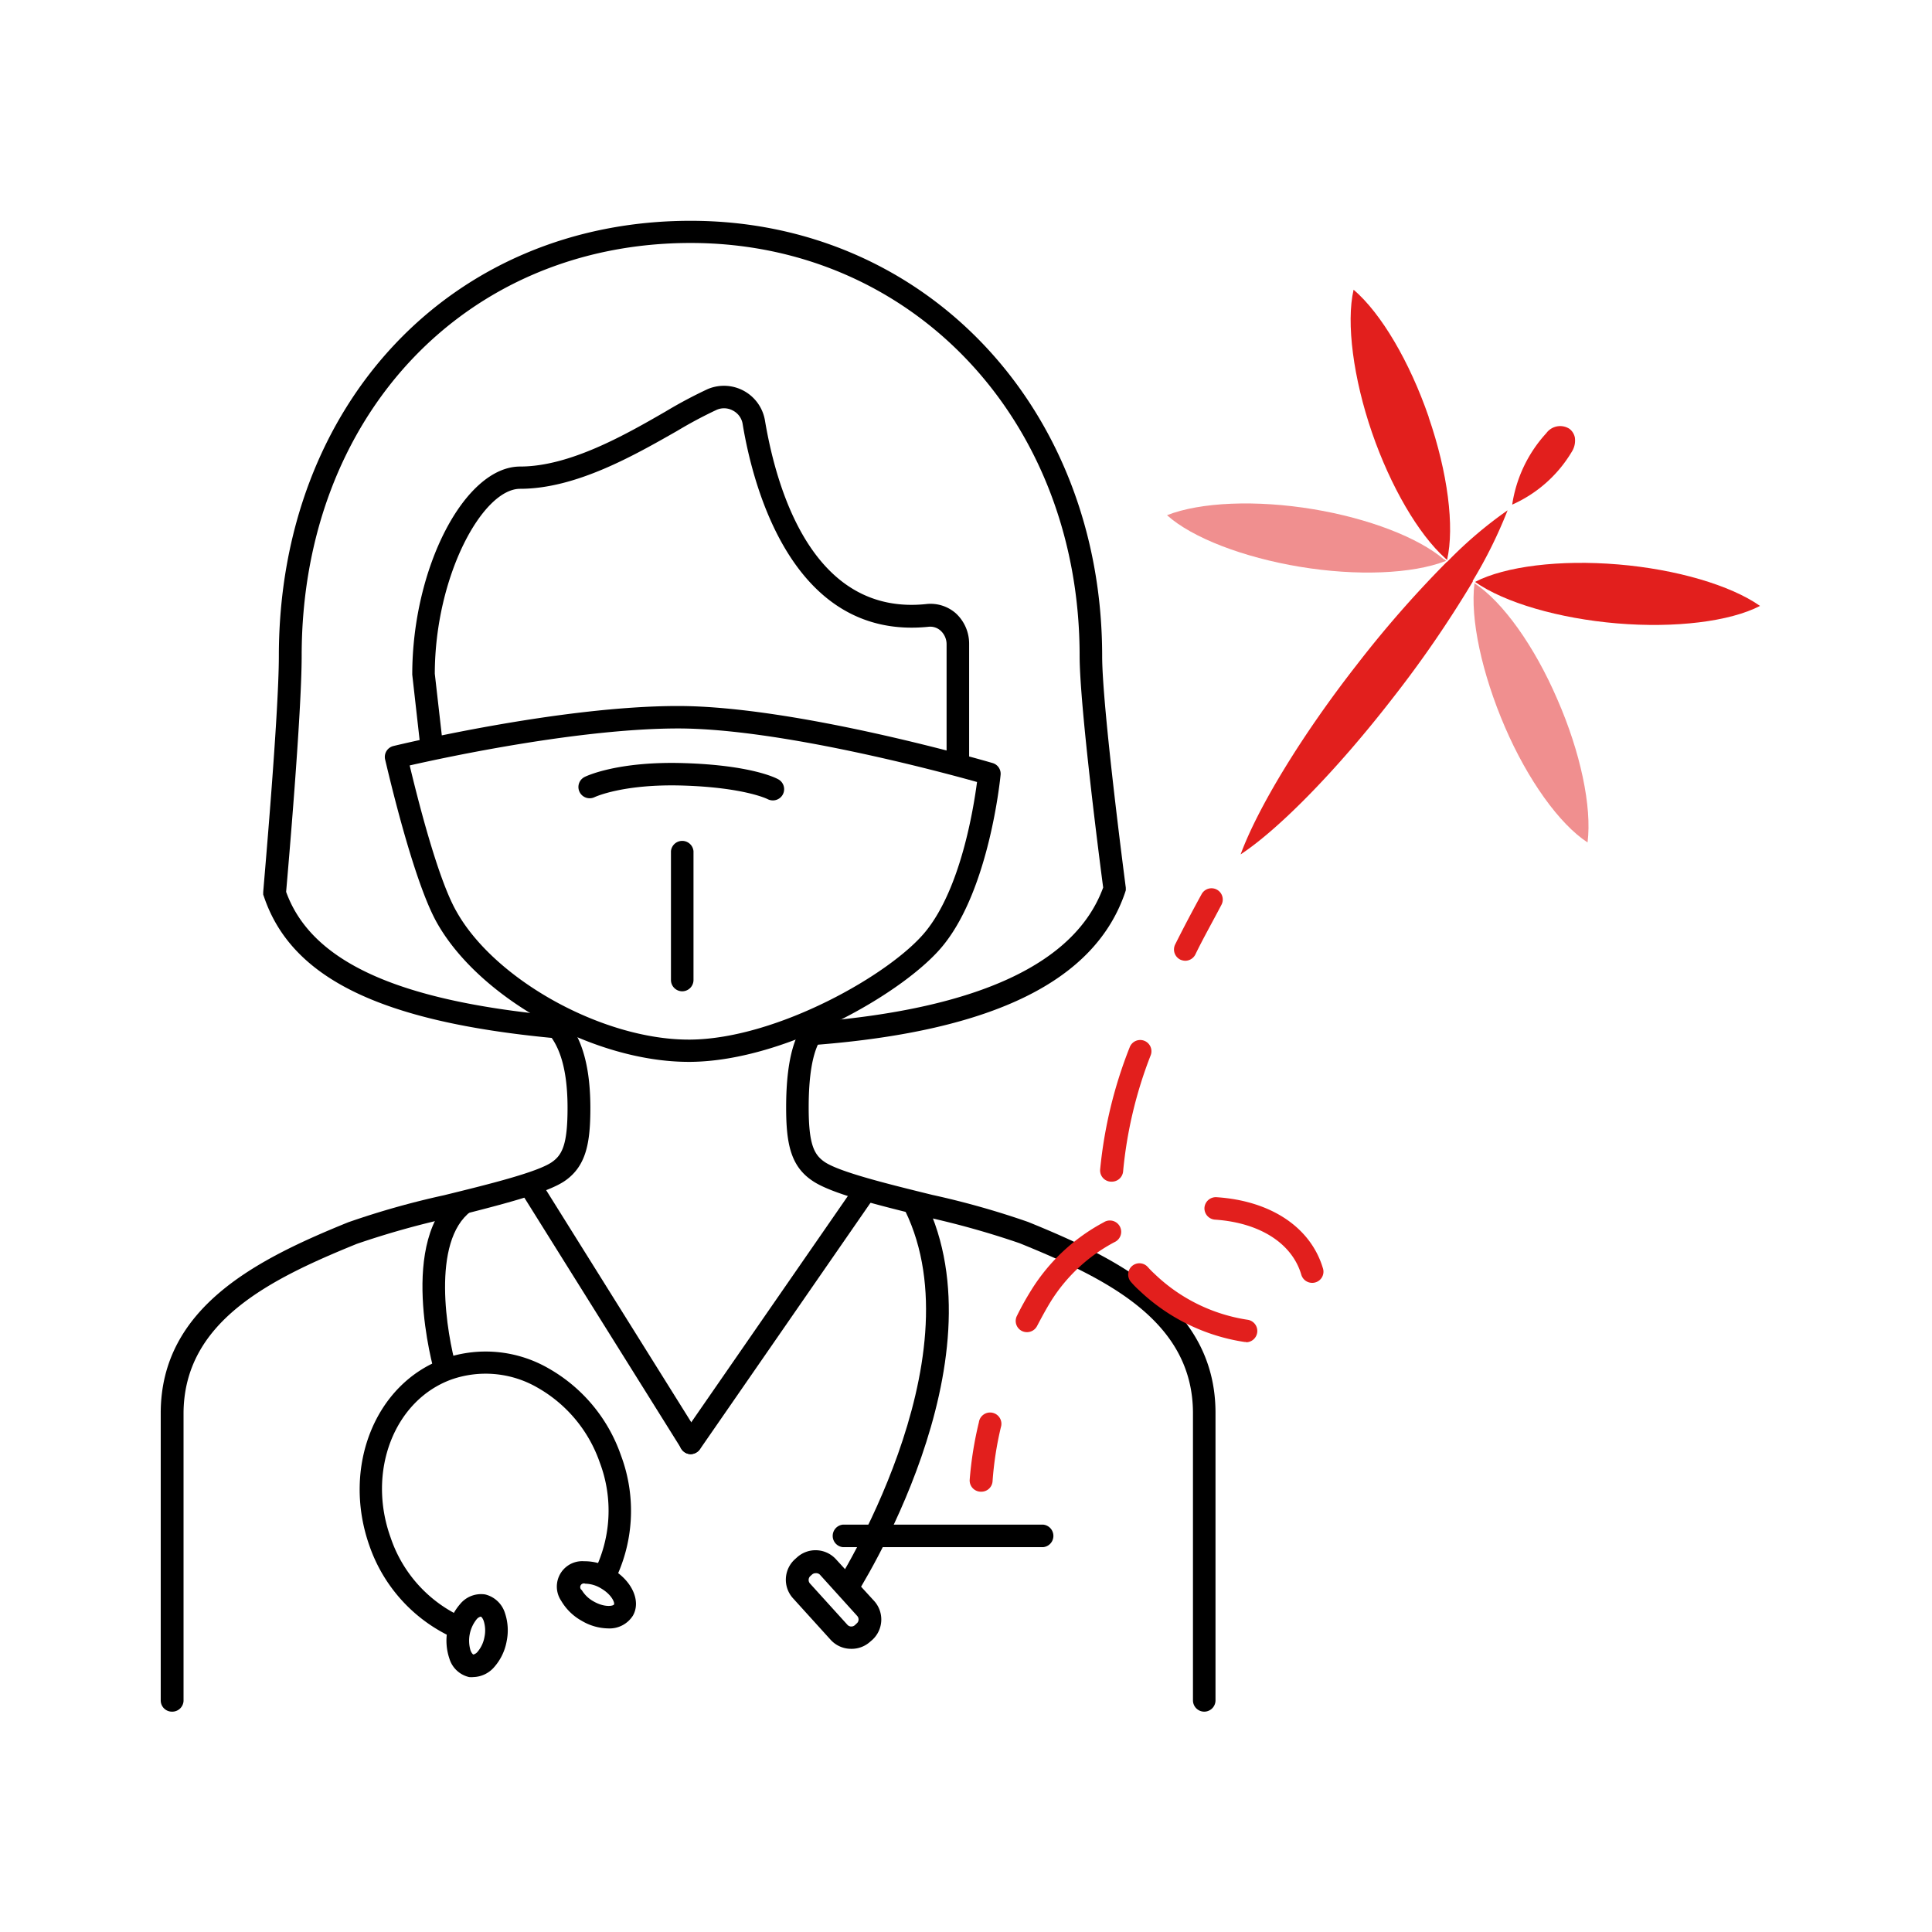 <svg xmlns="http://www.w3.org/2000/svg" viewBox="0 0 210 210"><defs><style>.cls-1{fill:none;}.cls-2{fill:#e21f1d;}.cls-3{fill:#f08f8f;}</style></defs><g id="Livello_2" data-name="Livello 2"><g id="Livello_1-2" data-name="Livello 1"><rect class="cls-1" width="210" height="210"/><g id="Group_236" data-name="Group 236"><g id="Path_2" data-name="Path 2"><path class="cls-2" d="M171.19,47.64a2.27,2.27,0,0,1-.34,1.46,14.3,14.3,0,0,1-6.48,5.75,14.71,14.71,0,0,1,3.71-7.77,1.86,1.86,0,0,1,2.51-.47,1.57,1.57,0,0,1,.6,1"/></g><g id="Path_3" data-name="Path 3"><path class="cls-2" d="M175.88,61.35c6.33.53,12.22,2.26,15.43,4.51-3.28,1.7-9.22,2.43-15.54,1.9s-12.23-2.25-15.44-4.51c3.29-1.7,9.22-2.43,15.54-1.9"/></g><g id="Path_4" data-name="Path 4"><path class="cls-3" d="M169.27,76c2.52,5.75,3.78,11.7,3.29,15.57-3.07-2-6.53-6.84-9-12.59s-3.78-11.71-3.29-15.58c3.07,2,6.52,6.84,9,12.6"/></g><g id="Path_7" data-name="Path 7"><path class="cls-2" d="M155.29,45.35c2.07,6,2.83,11.91,2,15.51h0l-.21-.19c-2.91-2.62-5.93-7.79-7.95-13.65s-2.83-11.93-2-15.53c3,2.56,6.1,7.84,8.17,13.85"/></g><g id="Path_8" data-name="Path 8"><path class="cls-3" d="M157,60.8l.2.18,0,0h0l-.06,0c-3.64,1.41-9.67,1.65-15.83.63S129.58,58.46,126.85,56c3.63-1.43,9.71-1.68,15.91-.65,6,1,11.4,3.07,14.2,5.46"/></g><g id="Path_9" data-name="Path 9"><path class="cls-2" d="M157.28,61.09l.12-.12,0,0a45,45,0,0,1,6.47-5.5,50.5,50.5,0,0,1-3.79,7.66h0v0l0,.09h0A122.9,122.9,0,0,1,151.29,76c-5.93,7.64-12.2,14.07-16.44,16.87,1.87-5.09,6.68-13,12.61-20.59a120.08,120.08,0,0,1,9.75-11.15l.07-.07"/></g></g><path d="M102.89,83.43V70.05a2,2,0,0,0-.64-1.49,1.68,1.68,0,0,0-1.34-.43c-14.59,1.48-19-14.87-20.18-22a2,2,0,0,0-1.06-1.5,2,2,0,0,0-1.78-.08,47.52,47.52,0,0,0-4.29,2.29c-4.65,2.65-11,6.29-17.06,6.29-4.08,0-9.26,9.46-9.28,20.1l.91,8-2.44.27-.92-8.17c0-11.62,5.7-22.62,11.73-22.62,5.39,0,11.43-3.45,15.84-6a50,50,0,0,1,4.55-2.42,4.52,4.52,0,0,1,6.22,3.43c1.35,8,5.43,21.2,17.51,19.94a4.17,4.17,0,0,1,3.23,1,4.48,4.48,0,0,1,1.45,3.31V83.43Z"/><path d="M88.64,113.52a1.22,1.22,0,0,1-.1-2.44c17.8-1.44,28.35-6.36,31.37-14.61-.34-2.56-2.56-19.75-2.56-25.2,0-25.58-18.18-44.86-42.28-44.86-24.5,0-42.28,18.86-42.28,44.86,0,6.28-1.48,23.25-1.69,25.67,2.72,7.54,12,11.82,29.24,13.45a1.23,1.23,0,0,1,1.11,1.34,1.2,1.2,0,0,1-1.34,1.1c-18.73-1.78-28.42-6.51-31.41-15.34l-.09-.25,0-.26c0-.19,1.7-19.2,1.7-25.71C30.34,43.85,49.15,24,75.07,24c25.5,0,44.73,20.35,44.73,47.32,0,5.61,2.55,25,2.57,25.17l0,.28-.09.28c-3.28,9.55-14.26,15-33.58,16.52Z"/><path d="M18.69,186.05a1.22,1.22,0,0,1-1.22-1.23V153.61c0-11.52,10.51-16.75,20.37-20.75a89.79,89.79,0,0,1,10.41-2.94c4.73-1.16,10.09-2.48,11.72-3.59,1.14-.79,1.72-1.91,1.72-5.91,0-5.29-1.37-7.13-2-8a2.41,2.41,0,0,1-.66-1.48,1.23,1.23,0,0,1,2.43-.24c0,.08.12.16.19.26.82,1.09,2.52,3.37,2.52,9.48,0,3.81-.46,6.33-2.79,7.93-2,1.36-7.1,2.62-12.52,4a93,93,0,0,0-10.07,2.83c-9.53,3.87-18.84,8.48-18.84,18.48v31.21A1.23,1.23,0,0,1,18.69,186.05Z"/><path d="M130.89,186.05a1.23,1.23,0,0,1-1.22-1.23V153.61c0-10-9.31-14.61-18.85-18.48a92.36,92.36,0,0,0-10.07-2.83c-5.41-1.33-10.52-2.59-12.51-4-2.34-1.6-2.79-4.12-2.79-7.93,0-6,1.25-8,1.85-9l.13-.2a1.22,1.22,0,0,1,2.43.17,2.42,2.42,0,0,1-.48,1.33c-.48.77-1.48,2.36-1.48,7.71,0,4,.58,5.12,1.72,5.91,1.62,1.11,7,2.43,11.72,3.59a90.38,90.38,0,0,1,10.41,2.94c9.85,4,20.37,9.23,20.37,20.75v31.21A1.23,1.23,0,0,1,130.89,186.05Z"/><path d="M113.38,168.17H91.63a1.23,1.23,0,0,1,0-2.45h21.75a1.23,1.23,0,0,1,0,2.45Z"/><path class="cls-2" d="M106.63,162.14h-.06a1.22,1.22,0,0,1-1.17-1.28,39.48,39.48,0,0,1,1-6.26,1.23,1.23,0,1,1,2.39.54,36.32,36.32,0,0,0-.9,5.83A1.22,1.22,0,0,1,106.63,162.14Z"/><path class="cls-2" d="M135.45,145.87h-.15a21.17,21.17,0,0,1-11.48-5.62,9.53,9.53,0,0,1-.89-.91,1.22,1.22,0,1,1,1.84-1.61,9.63,9.63,0,0,0,.71.72,18.61,18.61,0,0,0,10.11,5,1.23,1.23,0,0,1-.14,2.45Zm-23.82-1.07a1.24,1.24,0,0,1-.56-.13,1.22,1.22,0,0,1-.53-1.65c.49-1,1-1.9,1.56-2.8a20.76,20.76,0,0,1,7.87-7.36,1.23,1.23,0,1,1,1.16,2.16,18.18,18.18,0,0,0-6.93,6.47c-.52.85-1,1.74-1.48,2.65A1.23,1.23,0,0,1,111.63,144.8Zm31-5.36a1.23,1.23,0,0,1-1.18-.87c-1-3.43-4.52-5.67-9.38-6a1.23,1.23,0,0,1-1.15-1.3,1.24,1.24,0,0,1,1.31-1.14c5.93.39,10.25,3.29,11.57,7.74a1.21,1.21,0,0,1-.82,1.52A1.1,1.1,0,0,1,142.63,139.44Zm-21.83-11h-.08a1.22,1.22,0,0,1-1.14-1.31,48.7,48.7,0,0,1,3.21-13.29,1.22,1.22,0,0,1,2.29.85,46.48,46.48,0,0,0-3,12.61A1.23,1.23,0,0,1,120.8,128.44Z"/><path class="cls-2" d="M128.83,104.43a1.38,1.38,0,0,1-.55-.13,1.23,1.23,0,0,1-.54-1.65c.87-1.74,1.81-3.53,2.87-5.46a1.22,1.22,0,1,1,2.15,1.17c-1,1.91-2,3.67-2.83,5.39A1.24,1.24,0,0,1,128.83,104.43Z"/><path d="M75.07,158.06a1.22,1.22,0,0,1-1-.57L56.88,130a1.22,1.22,0,1,1,2.07-1.3l17.16,27.45a1.23,1.23,0,0,1-.39,1.69A1.28,1.28,0,0,1,75.07,158.06Z"/><path d="M75.07,158.06a1.23,1.23,0,0,1-1-1.92l18.52-26.76a1.23,1.23,0,1,1,2,1.4L76.08,157.53A1.21,1.21,0,0,1,75.07,158.06Z"/><path d="M74.85,115.42c-10.27,0-22.76-6.9-27.38-15.16C44.81,95.5,42,83.08,41.86,82.55a1.22,1.22,0,0,1,.9-1.46c.74-.18,18.13-4.35,30.94-4.35s33.32,5.94,34.19,6.2a1.21,1.21,0,0,1,.87,1.29c-.05.5-1.23,12.33-6.21,18.49-4,5-17,12.6-27.47,12.7ZM44.53,83.2c.78,3.24,3,12.23,5.08,15.86C53.77,106.51,65.52,113,74.85,113h.21c9.39-.09,21.8-7.11,25.58-11.79S105.8,88,106.2,85c-4.31-1.21-21.59-5.82-32.5-5.82C63.06,79.19,48.71,82.25,44.53,83.2Z"/><path d="M84,87a1.26,1.26,0,0,1-.59-.15s-2.47-1.24-9.06-1.46-9.68,1.24-9.71,1.25a1.22,1.22,0,0,1-1.09-2.19c.14-.07,3.56-1.74,10.88-1.5,7.17.23,9.87,1.59,10.15,1.75A1.22,1.22,0,0,1,84,87Z"/><path d="M74.15,107.75a1.23,1.23,0,0,1-1.22-1.23v-14a1.23,1.23,0,0,1,2.45,0v14A1.23,1.23,0,0,1,74.15,107.75Z"/><path d="M51.46,182.29a2.5,2.5,0,0,1-.47,0,2.92,2.92,0,0,1-2.14-2A6.08,6.08,0,0,1,50,174.37a2.94,2.94,0,0,1,2.74-1.06,3,3,0,0,1,2.14,2,5.9,5.9,0,0,1,.19,3.09h0a5.79,5.79,0,0,1-1.34,2.79A3.1,3.1,0,0,1,51.46,182.29Zm.79-6.57a.82.82,0,0,0-.45.3,3.72,3.72,0,0,0-.66,3.36c.12.32.27.45.32.46a.91.91,0,0,0,.46-.31,3.4,3.4,0,0,0,.74-1.6h0a3.41,3.41,0,0,0-.09-1.76c-.12-.32-.26-.44-.31-.45Z"/><path d="M66.09,177a5.78,5.78,0,0,1-2.85-.82A5.88,5.88,0,0,1,61,174a2.76,2.76,0,0,1,2.48-4.3,5.72,5.72,0,0,1,3,.82c2.21,1.27,3.23,3.51,2.31,5.1A3,3,0,0,1,66.09,177Zm-2.45-4.85h0a.4.4,0,0,0-.4.69,3.4,3.4,0,0,0,1.27,1.22c1.18.68,2.13.52,2.23.34s-.24-1.07-1.41-1.75h0A3.4,3.4,0,0,0,63.64,172.14Z"/><path d="M47.25,149.27c-.17-.59-4.13-14.66,2.48-19.61l1.47,2c-4.37,3.27-2.63,13.36-1.59,17Z"/><path d="M92.79,173.78l-2.06-1.33c.16-.25,15.61-24.51,7.65-40.85l2.2-1.07C109.15,148.11,93.46,172.74,92.79,173.78Z"/><path d="M92.51,179.22a3,3,0,0,1-2.24-1l-4.06-4.48a3,3,0,0,1,.21-4.27l.2-.18a3,3,0,0,1,4.26.21L95,174a3,3,0,0,1-.21,4.27l-.2.17A3,3,0,0,1,92.51,179.22ZM88.64,171a.57.57,0,0,0-.38.15l-.2.18a.58.58,0,0,0,0,.81l4.07,4.49a.58.58,0,0,0,.81,0l.19-.18a.53.53,0,0,0,.19-.39.57.57,0,0,0-.15-.42l-4.06-4.49A.59.59,0,0,0,88.64,171Z"/><path d="M49.89,178.29A17.14,17.14,0,0,1,40.15,168c-3-8.5.6-17.62,8.13-20.33a13.69,13.69,0,0,1,11.37,1.08,17.42,17.42,0,0,1,7.84,9.43,17.15,17.15,0,0,1-.83,13.94l-2.15-1.16a14.77,14.77,0,0,0,.68-12,15,15,0,0,0-6.73-8.11,11.26,11.26,0,0,0-9.35-.92c-6.26,2.25-9.25,10-6.65,17.2A14.61,14.61,0,0,0,50.78,176Z"/></g></g></svg>